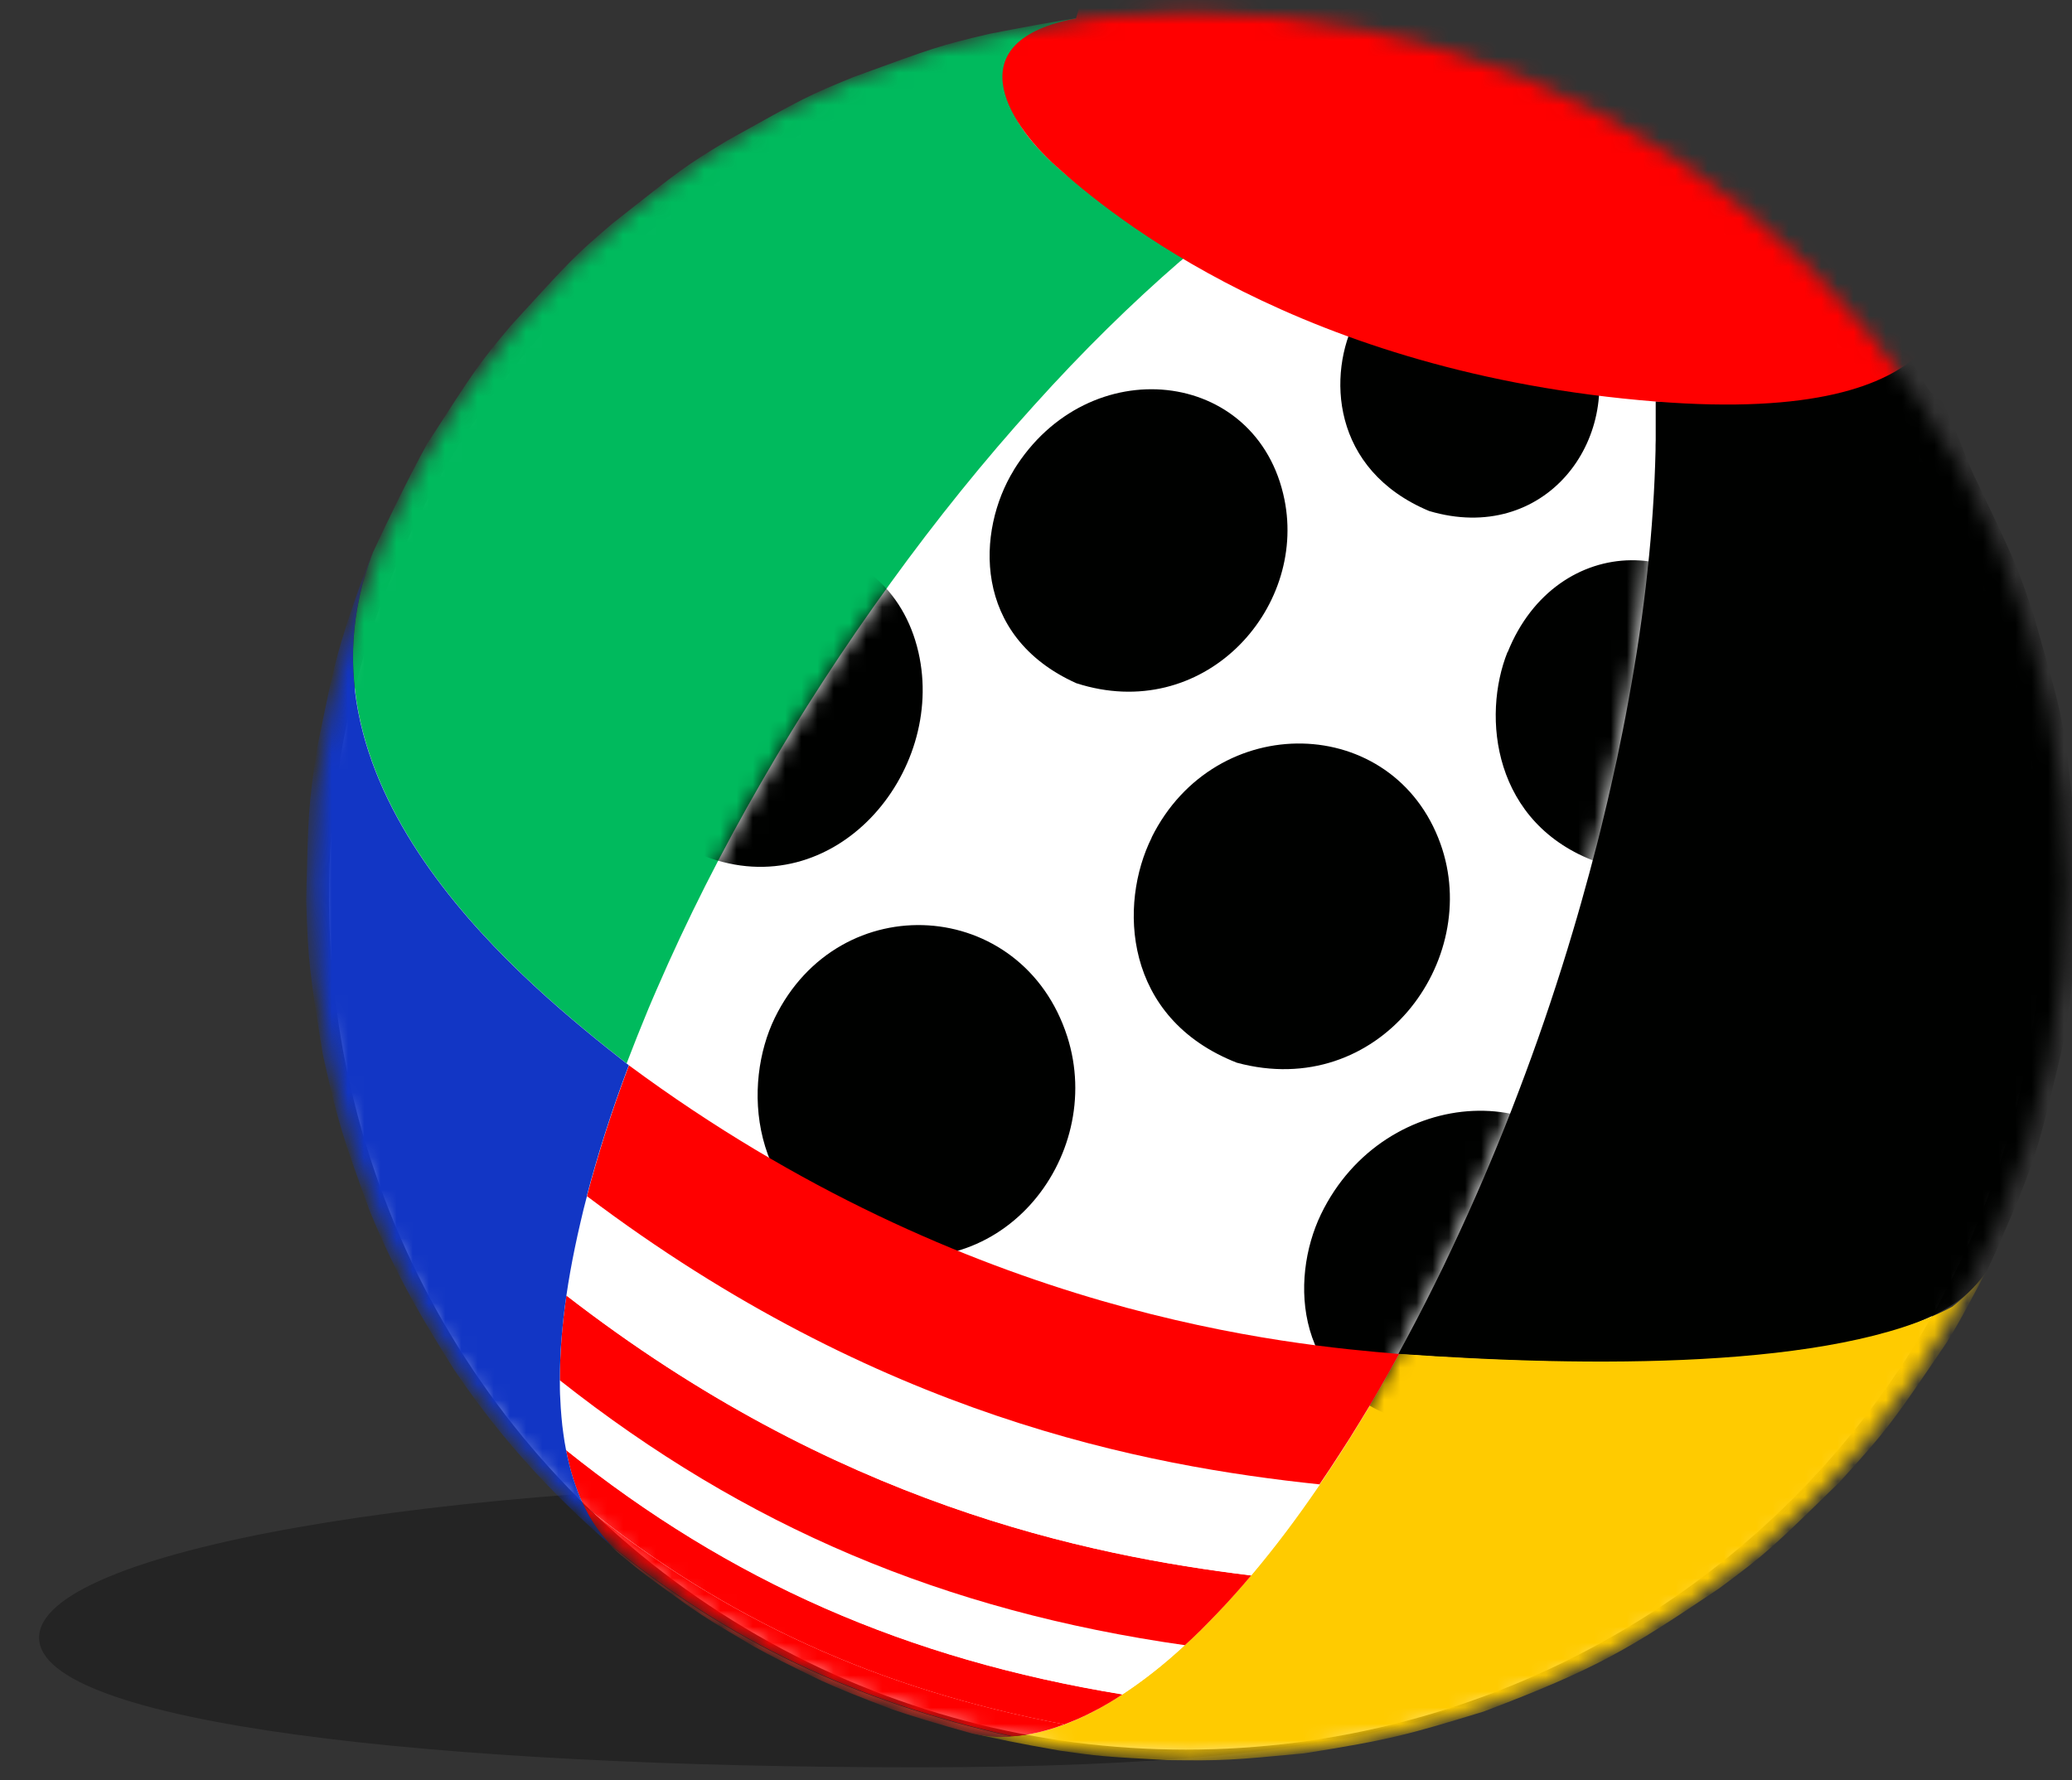 <svg width="128" height="110" viewBox="0 0 128 110" fill="none" xmlns="http://www.w3.org/2000/svg">
<rect x="0" y="0" width="128" height="110" fill="#333333" stroke="none"/>
<path opacity="0.3" d="M95.824 99.576C95.824 104.888 86.716 109.194 56.722 109.194C26.729 109.194 2.415 106.491 2.415 101.179C2.415 95.868 26.729 91.562 56.722 91.562C86.716 91.562 95.824 94.265 95.824 99.576Z" fill="black"/>
<ellipse cx="73.258" cy="55.401" rx="52.932" ry="52.698" fill="white"/>
<mask id="mask0_5784_177862" style="mask-type:luminance" maskUnits="userSpaceOnUse" x="19" y="0" width="109" height="109">
<path d="M19.356 54.688C19.356 84.461 43.605 108.603 73.51 108.603C103.414 108.603 127.664 84.461 127.664 54.688C127.664 24.916 103.414 0.774 73.51 0.774C43.605 0.774 19.356 24.907 19.356 54.688Z" fill="white"/>
</mask>
<g mask="url(#mask0_5784_177862)">
<path d="M122.099 29.701C124.506 34.727 124.596 34.926 125.628 37.997C127.175 43.411 127.239 43.618 127.727 46.771C128.351 52.429 128.379 52.645 128.324 55.843C127.971 61.599 127.953 61.824 127.338 65.013C125.963 70.733 125.908 70.959 124.696 74.094C124.108 75.436 123.366 77.237 122.723 78.553C118.986 84.642 100.935 84.696 86.449 83.669C86.385 83.651 86.385 83.651 86.385 83.651C86.766 82.958 87.136 82.255 87.507 81.552C87.879 80.841 88.24 80.129 88.602 79.399C88.964 78.679 89.317 77.949 89.661 77.21C90.014 76.472 90.349 75.724 90.692 74.976C91.326 73.571 91.932 72.157 92.52 70.724C93.108 69.292 93.669 67.842 94.212 66.382C94.755 64.923 95.271 63.464 95.76 61.995C96.248 60.527 96.719 59.05 97.153 57.581C97.515 56.374 97.85 55.176 98.175 53.978C98.501 52.78 98.809 51.591 99.089 50.402C99.379 49.213 99.641 48.042 99.895 46.87C100.139 45.699 100.374 44.546 100.582 43.393C100.836 41.997 101.071 40.619 101.27 39.258C101.469 37.907 101.641 36.574 101.777 35.268C101.921 33.962 102.03 32.691 102.111 31.439C102.193 30.196 102.247 28.989 102.274 27.8C102.274 27.593 102.274 27.386 102.283 27.188C102.283 26.98 102.283 26.782 102.283 26.575C102.283 26.377 102.283 26.169 102.283 25.971C102.283 25.773 102.283 25.575 102.283 25.377C102.283 25.035 102.283 24.989 102.283 24.944C102.283 24.899 102.283 24.845 102.283 24.8C107.305 25.017 112.517 21.665 117.539 21.864C118.136 21.882 119.149 24.755 119.846 24.575C120.651 25.908 121.393 28.314 122.099 29.701Z" fill="#000100"/>
<path d="M72.913 16.134C69.918 18.728 66.868 21.719 63.864 25.061C60.824 28.421 57.847 32.105 55.006 36.033C52.156 39.961 49.469 44.086 47.026 48.338C44.592 52.554 42.42 56.851 40.565 61.139C40.393 61.526 40.23 61.923 40.067 62.301C39.904 62.688 39.751 63.067 39.597 63.454C39.443 63.832 39.289 64.211 39.145 64.589C39 64.968 38.855 65.337 38.71 65.706C32.874 61.103 17.383 48.861 23.029 34.15C23.98 32.105 25.291 29.412 26.377 27.439C29.481 22.629 29.544 22.529 31.589 20.088C35.389 15.927 35.462 15.845 37.823 13.819C42.203 10.359 42.284 10.296 44.917 8.693C49.767 5.99 49.867 5.936 52.717 4.765C57.82 2.901 58.019 2.828 61.087 2.099C62.86 1.756 65.222 1.297 67.013 1.054C64.597 1.45 57.133 4.684 67.692 12.206C69.547 13.53 71.501 14.647 73.392 15.728C73.112 15.963 73.076 15.998 73.039 16.035L72.922 16.134" fill="#00BA5D"/>
<path d="M120.317 82.859C116.979 87.777 116.635 88.291 113.631 91.579C109.423 95.686 109.179 95.93 106.193 98.146C100.655 101.866 98.737 103.064 91.652 105.749C87.047 107.154 85.952 107.478 80.541 108.334C76.035 108.757 75.565 108.793 72.117 108.748C68.064 108.523 67.901 108.514 65.467 108.163C63.054 107.742 61.22 107.373 59.965 107.055H59.992C61.612 107.46 63.404 107.343 65.34 106.695C67.349 106.019 69.493 104.758 71.746 102.911C74.072 101.001 76.487 98.461 78.93 95.299C81.446 92.047 83.98 88.156 86.441 83.651C98.031 84.471 113.359 84.633 120.607 80.733C121.608 79.928 122.311 79.195 122.715 78.535C122 79.832 121.123 81.597 120.317 82.841" fill="#FFCB00"/>
<mask id="mask1_5784_177862" style="mask-type:luminance" maskUnits="userSpaceOnUse" x="34" y="5" width="69" height="103">
<path d="M81.943 9.502C77.284 12.277 72.262 16.367 67.213 21.502C62.055 26.744 56.988 32.969 52.355 39.815C47.75 46.635 43.696 53.886 40.556 61.147C38.955 64.849 37.679 68.344 36.72 71.606C35.779 74.803 35.137 77.749 34.784 80.425C34.44 83.046 34.377 85.388 34.557 87.451C34.739 89.46 35.164 91.189 35.806 92.64C35.806 92.64 35.824 92.649 35.833 92.658C35.833 92.658 35.851 92.667 35.851 92.676C35.851 92.676 35.87 92.685 35.879 92.694C35.879 92.694 35.897 92.703 35.897 92.712C37.905 94.378 40.05 95.946 42.312 97.414C44.583 98.891 46.954 100.243 49.379 101.468C51.803 102.693 54.274 103.783 56.744 104.72C59.205 105.657 61.657 106.431 64.055 107.044C65.593 106.693 67.231 105.99 68.941 104.9C70.705 103.792 72.542 102.288 74.424 100.387C76.361 98.441 78.333 96.09 80.324 93.324C82.351 90.505 84.377 87.271 86.368 83.65C90.268 76.533 93.579 68.678 96.176 60.678C98.773 52.661 100.574 44.716 101.515 37.365C102.438 30.195 102.528 23.754 101.786 18.475C101.081 13.43 99.624 9.53 97.461 7.052C97.181 6.944 96.891 6.818 96.593 6.692C96.294 6.566 95.995 6.44 95.697 6.305C95.398 6.169 95.091 6.034 94.792 5.89C94.493 5.755 94.195 5.611 93.905 5.467C93.905 5.467 93.86 5.467 93.833 5.467C90.449 5.467 86.404 6.872 81.952 9.512" fill="white"/>
</mask>
<g mask="url(#mask1_5784_177862)">
<path d="M81.602 75.029C85.529 66.895 96.749 66.39 99.526 74.219C101.906 80.948 95.527 89.397 86.85 87.794C79.973 85.749 79.647 79.101 81.602 75.029Z" fill="#000100"/>
<path d="M47.86 62.896C51.85 54.717 63.161 55.437 65.93 64.04C68.336 71.535 61.695 79.985 52.972 77.084C46.177 74.003 45.897 66.932 47.86 62.896Z" fill="#000100"/>
<path d="M83.773 19.673C87.257 13.007 96.142 13.854 98.386 21.078C100.304 27.222 95.4 33.681 88.288 31.573C82.208 29.024 81.99 23.087 83.773 19.682" fill="#000100"/>
<path d="M93.138 40.294C96.142 32.799 105.326 32.7 108.493 40.122C111.397 46.942 106.647 55.184 98.675 53.265C92.206 50.914 91.536 44.257 93.129 40.284" fill="#000100"/>
<path d="M71.142 51.743C75.078 43.824 86.09 44.059 88.986 52.13C91.582 59.364 85.176 68.029 76.408 65.66C69.378 62.904 69.097 55.859 71.151 51.743" fill="#000100"/>
<path d="M62.627 29.042C67.233 21.584 77.701 22.719 79.348 30.862C80.733 37.708 74.308 44.735 66.49 42.212C60.021 39.303 60.338 32.763 62.627 29.051" fill="#000100"/>
<path d="M40.206 38.951C44.703 31.42 54.892 32.258 56.738 40.302C58.448 47.77 51.535 55.968 43.518 52.896C37.41 49.689 37.899 42.806 40.206 38.951Z" fill="#000100"/>
</g>
<path d="M59.983 107.073H59.955H59.937C57.796 106.472 56.191 105.986 55.123 105.614C53.163 104.875 51.706 104.286 50.753 103.848C48.895 102.953 47.514 102.254 46.609 101.749C43.913 100.155 43.858 100.128 42.519 99.218C39.823 97.281 39.714 97.209 38.321 96.047C38.267 96.002 38.212 95.957 38.167 95.912C38.113 95.867 38.058 95.822 38.013 95.768C37.959 95.723 37.914 95.668 37.859 95.624C37.805 95.578 37.76 95.524 37.706 95.47C44.98 101.398 52.87 105.154 62.543 107.298C62.317 107.316 62.091 107.325 61.873 107.316C61.656 107.316 61.439 107.307 61.222 107.289C61.014 107.271 60.797 107.244 60.589 107.208C60.381 107.172 60.181 107.136 59.973 107.082" fill="#E43323"/>
<path d="M62.552 107.28C52.888 105.136 44.998 101.379 37.714 95.452C37.551 95.281 37.389 95.1 37.235 94.911C37.081 94.722 36.936 94.524 36.791 94.317C36.656 94.11 36.52 93.893 36.384 93.668C36.258 93.443 36.131 93.209 36.013 92.966C44.745 100.037 54.191 104.352 65.755 106.541C65.474 106.649 65.194 106.739 64.913 106.829C64.633 106.91 64.362 106.982 64.099 107.045C63.828 107.109 63.565 107.154 63.303 107.199C63.04 107.235 62.787 107.262 62.534 107.28" fill="#FF0000"/>
<path d="M65.775 106.549C54.211 104.36 44.756 100.045 36.033 92.974C35.915 92.73 35.807 92.478 35.707 92.208C35.608 91.947 35.508 91.676 35.418 91.388C35.327 91.109 35.246 90.812 35.173 90.514C35.101 90.208 35.029 89.902 34.965 89.578C45.099 97.703 56.021 102.504 69.349 104.684C69.041 104.892 68.734 105.081 68.426 105.261C68.127 105.441 67.82 105.603 67.521 105.756C67.222 105.909 66.933 106.054 66.643 106.18C66.354 106.306 66.064 106.423 65.784 106.531" fill="#FF0000"/>
<path d="M69.339 104.694C56.011 102.514 45.089 97.712 34.955 89.587C34.892 89.263 34.838 88.938 34.792 88.596C34.747 88.254 34.711 87.902 34.675 87.542C34.648 87.182 34.62 86.812 34.602 86.434C34.584 86.056 34.575 85.668 34.575 85.272C46.03 94.325 58.3 99.532 73.193 101.64C72.859 101.946 72.533 102.234 72.207 102.523C71.881 102.802 71.555 103.072 71.23 103.324C70.913 103.577 70.587 103.82 70.271 104.045C69.954 104.27 69.646 104.486 69.33 104.694" fill="white"/>
<path d="M73.201 101.649C58.308 99.532 46.038 94.334 34.583 85.281C34.583 84.884 34.592 84.479 34.61 84.056C34.629 83.641 34.647 83.209 34.683 82.776C34.719 82.344 34.755 81.894 34.809 81.443C34.864 80.984 34.918 80.524 34.99 80.047C51.621 92.929 67.094 96.091 77.291 97.343C76.947 97.757 76.594 98.154 76.251 98.541C75.907 98.928 75.563 99.298 75.219 99.658C74.875 100.018 74.54 100.361 74.206 100.694C73.871 101.027 73.536 101.343 73.201 101.649Z" fill="#FF0000"/>
<path d="M77.291 97.334C67.094 96.082 51.621 92.929 34.99 80.038C35.063 79.561 35.135 79.083 35.225 78.588C35.316 78.092 35.407 77.588 35.515 77.083C35.624 76.57 35.732 76.047 35.859 75.525C35.986 74.993 36.112 74.453 36.257 73.912C54.263 87.497 70.713 90.587 81.535 91.722C81.182 92.244 80.82 92.749 80.467 93.253C80.114 93.749 79.761 94.226 79.408 94.695C79.055 95.163 78.703 95.613 78.35 96.055C77.997 96.496 77.653 96.92 77.3 97.334" fill="white"/>
<path d="M81.527 91.713C70.714 90.578 54.255 87.488 36.258 73.904C36.421 73.273 36.602 72.634 36.792 71.985C36.982 71.336 37.181 70.67 37.398 69.994C37.615 69.319 37.842 68.634 38.086 67.94C38.33 67.247 38.584 66.535 38.855 65.823C59.892 81.39 79.817 83.092 86.368 83.651H86.431C86.024 84.398 85.617 85.119 85.209 85.831C84.802 86.533 84.395 87.227 83.979 87.894C83.572 88.56 83.164 89.218 82.748 89.848C82.341 90.479 81.934 91.1 81.518 91.704" fill="#FF0000"/>
<path d="M36.259 73.904C36.114 74.453 35.978 74.994 35.861 75.516C35.734 76.048 35.625 76.561 35.517 77.075C35.408 77.588 35.318 78.083 35.227 78.579C35.137 79.074 35.064 79.552 34.992 80.029C34.919 80.498 34.865 80.966 34.811 81.425C34.766 81.876 34.72 82.326 34.684 82.759C34.648 83.191 34.621 83.624 34.612 84.038C34.594 84.452 34.585 84.858 34.585 85.263C34.585 85.668 34.585 86.047 34.612 86.425C34.63 86.803 34.648 87.173 34.684 87.533C34.711 87.893 34.757 88.245 34.802 88.578C34.847 88.92 34.901 89.245 34.965 89.569C35.028 89.884 35.091 90.2 35.173 90.497C35.245 90.794 35.327 91.091 35.417 91.371C35.508 91.65 35.607 91.92 35.707 92.19C35.806 92.452 35.915 92.704 36.032 92.956C36.15 93.199 36.268 93.433 36.394 93.659C36.521 93.884 36.657 94.1 36.801 94.307C36.937 94.514 37.091 94.713 37.245 94.902C37.399 95.091 37.553 95.271 37.715 95.442C37.914 95.641 37.969 95.695 38.023 95.74C38.231 95.929 38.285 95.974 38.34 96.019C35.797 93.776 31.952 90.398 28.052 84.623C26.342 81.885 24.568 79.056 22.813 74.75C21.22 70.372 20.895 69.463 19.936 65.121C19.13 60.103 19.031 59.463 18.913 55.608C19.04 50.239 19.049 49.797 19.583 46.248C20.65 40.996 20.813 40.195 22.36 35.826L23.021 34.15C17.375 48.861 32.865 61.103 38.702 65.706L38.846 65.814C38.575 66.526 38.322 67.237 38.077 67.931C37.833 68.625 37.607 69.309 37.39 69.985C37.172 70.661 36.974 71.318 36.783 71.976C36.593 72.624 36.413 73.264 36.25 73.895" fill="#1236C5"/>
<path d="M66.48 1.135C59.205 2.495 62.082 7.432 65.24 10.269C68.597 13.287 80.36 23.061 102.275 24.808C121.801 26.367 120.281 17.674 120.281 17.674L96.592 -5.189L67.032 -0.757L66.471 1.135H66.48Z" fill="#FF0000"/>
</g>
</svg>
